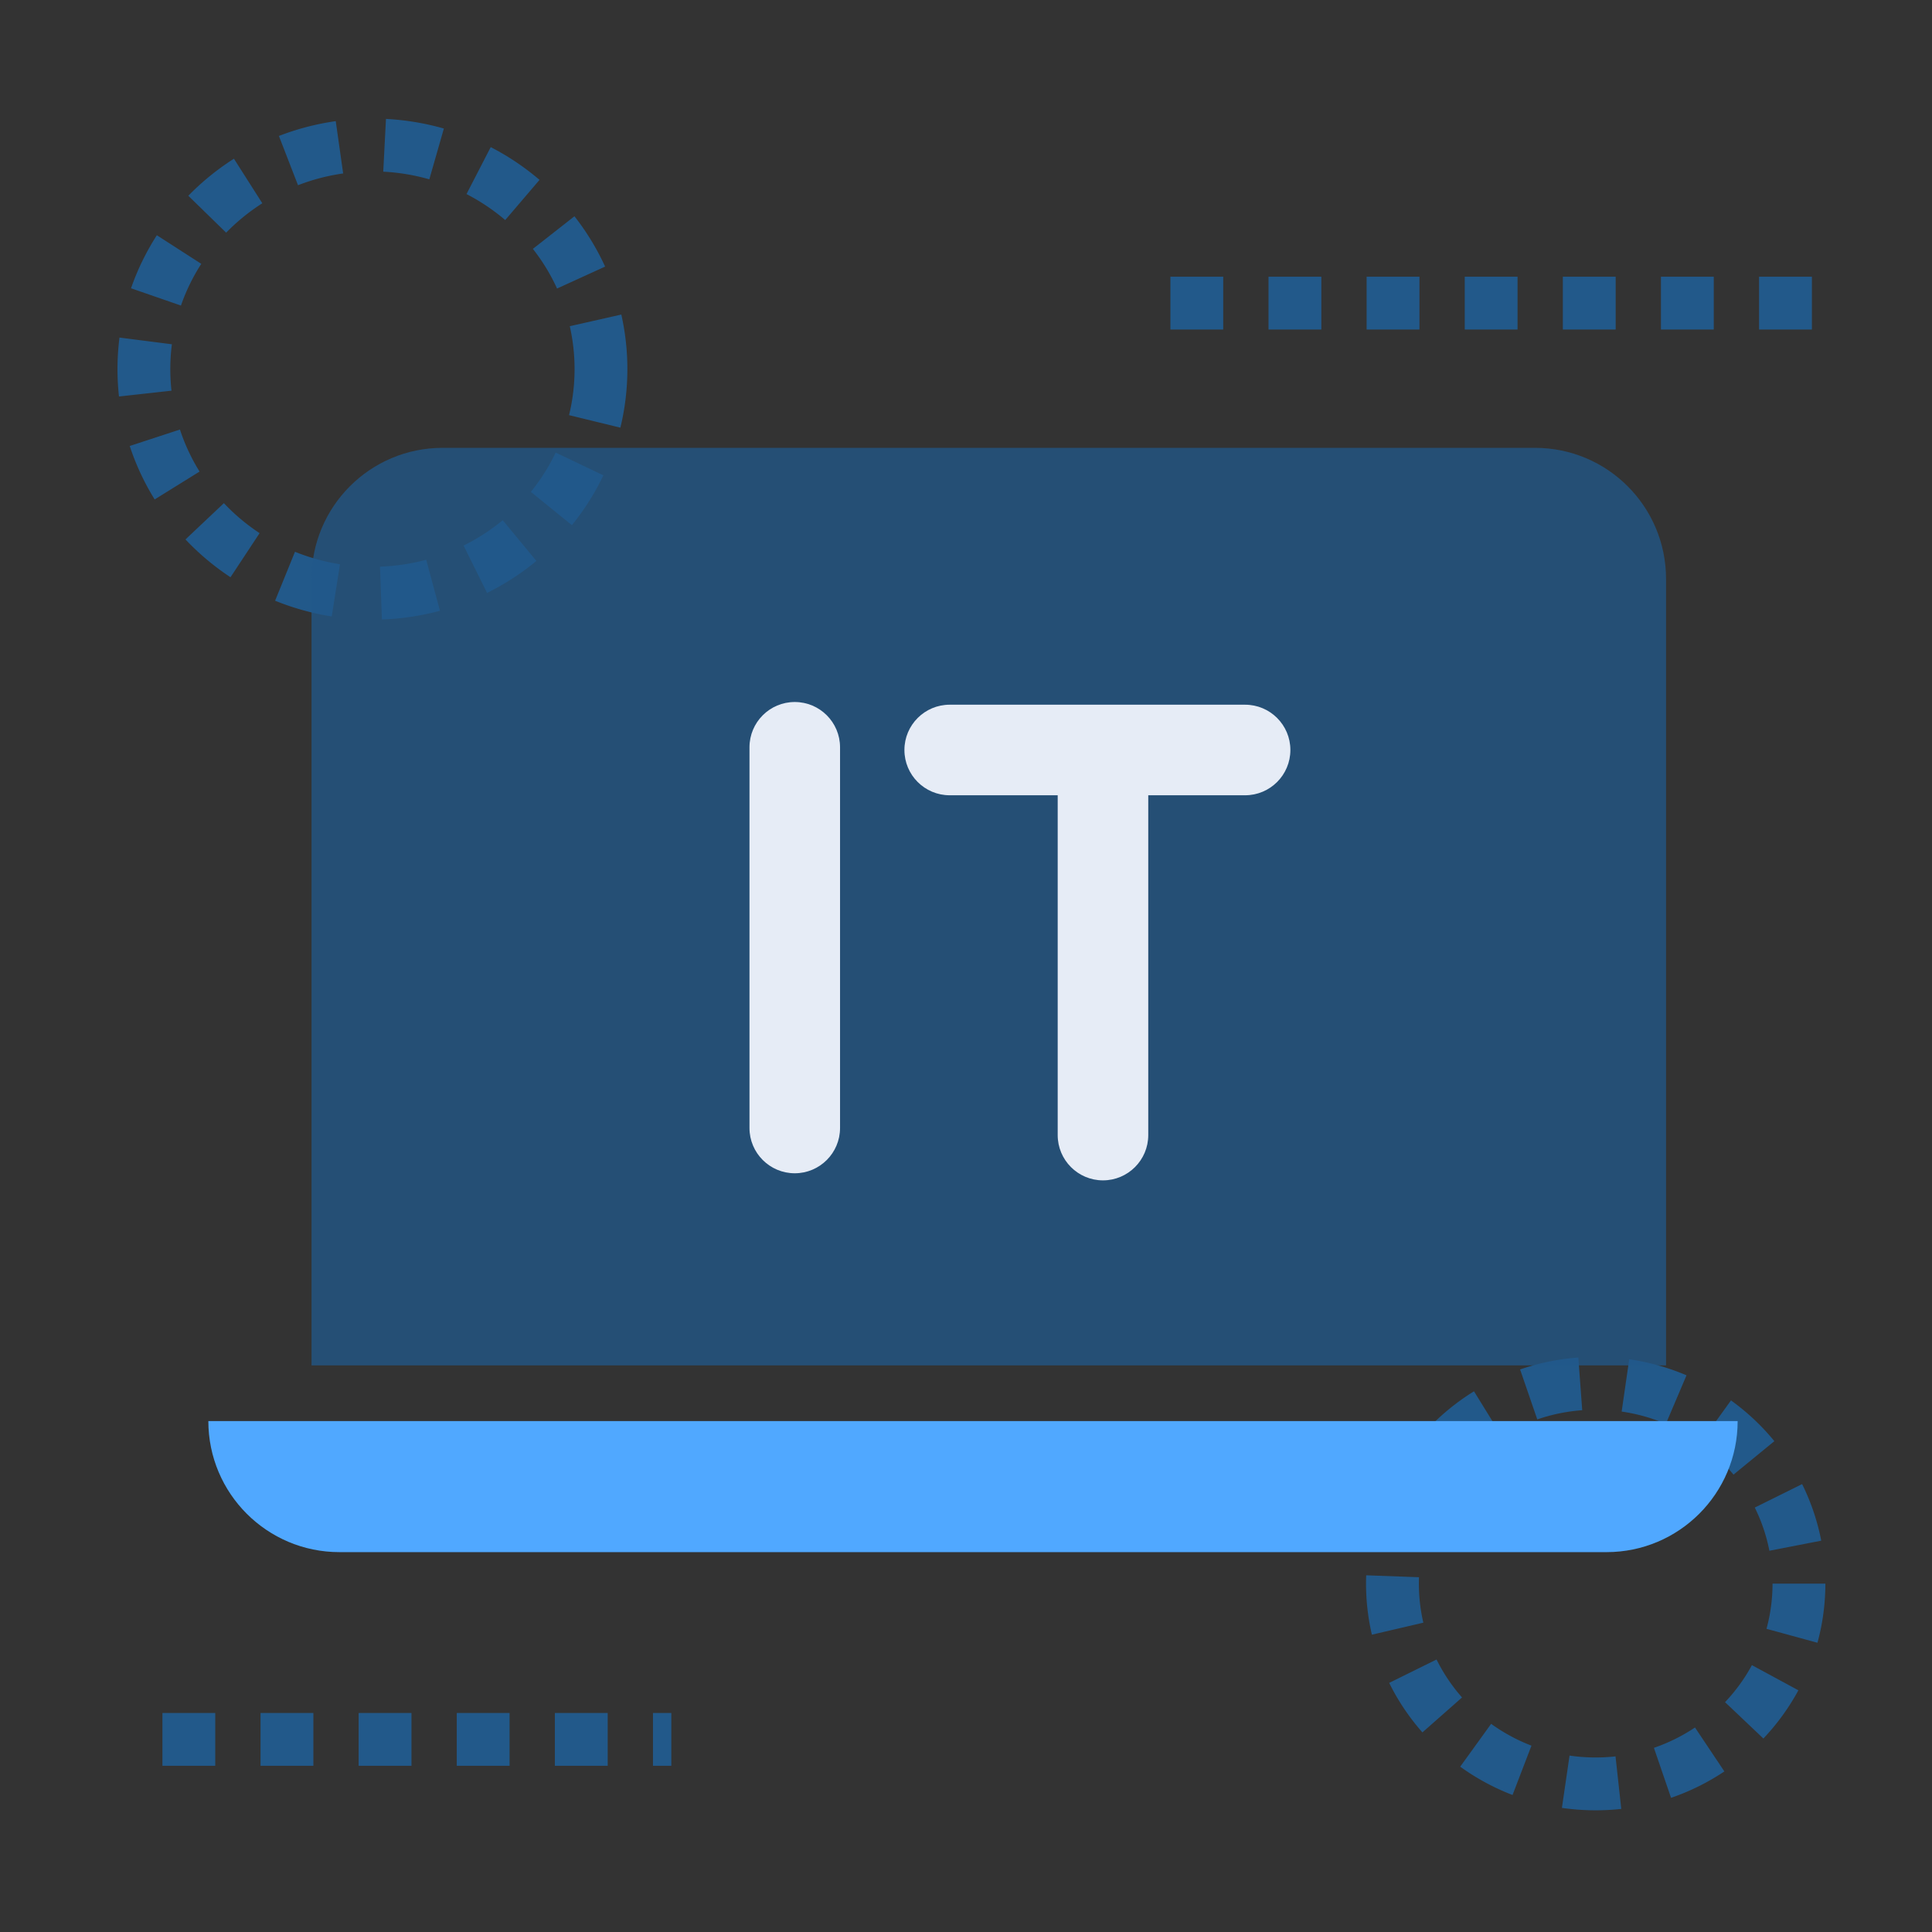 <?xml version="1.0" standalone="no"?><!DOCTYPE svg PUBLIC "-//W3C//DTD SVG 1.1//EN" "http://www.w3.org/Graphics/SVG/1.1/DTD/svg11.dtd"><svg t="1692991451109" class="icon" viewBox="0 0 1024 1024" version="1.1" xmlns="http://www.w3.org/2000/svg" p-id="16686" xmlns:xlink="http://www.w3.org/1999/xlink" width="200" height="200"><rect x="0" y="0" width="1024" height="1024" fill="#333333" stroke="none"/><path d="M845.75 959.5c-6 0-12.02-0.43-17.9-1.29l4.04-27.71a97.436 97.436 0 0 0 24.37 0.43l3.05 27.83c-4.46 0.49-9.02 0.74-13.55 0.74z m39.94-6.62l-9.08-26.49a94.18 94.18 0 0 0 21.77-10.78l15.57 23.28a121.845 121.845 0 0 1-28.26 14z m-84.01-1.5c-9.85-3.78-19.19-8.83-27.74-15.01l16.4-22.7a93.962 93.962 0 0 0 21.37 11.56l-10.03 26.14z m132.95-29.93l-20.32-19.27c5.6-5.91 10.4-12.51 14.24-19.62l24.63 13.33a120.753 120.753 0 0 1-18.55 25.56zM753.9 918.2c-7.01-7.96-12.94-16.78-17.6-26.23l25.1-12.4a92.202 92.202 0 0 0 13.51 20.12l-21 18.52z m209.39-47.51l-27.01-7.38c2.12-7.77 3.2-15.84 3.2-23.97h28c0 10.63-1.41 21.17-4.19 31.35z m-236.16-4.28a119.32 119.32 0 0 1-3.1-27.07c0-1.46 0.03-2.94 0.08-4.4l27.98 1.02a95.68 95.68 0 0 0-0.06 3.38c0 7 0.8 13.96 2.37 20.71l-27.27 6.36z m210.68-44.48a90.648 90.648 0 0 0-7.74-22.89l25.09-12.43c4.71 9.5 8.12 19.59 10.14 29.98l-27.49 5.34z m-182.61-6.47l-27.02-7.35c2.77-10.2 6.92-20.01 12.31-29.15l24.12 14.22a90.938 90.938 0 0 0-9.41 22.28z m163.59-33.88a93.389 93.389 0 0 0-17.7-16.63l16.37-22.71c8.58 6.18 16.31 13.45 22.99 21.61l-21.66 17.74z m-141.67-5.01l-20.34-19.25c7.25-7.66 15.48-14.35 24.46-19.9l14.72 23.82a94.28 94.28 0 0 0-18.84 15.33z m105.81-21.86a94.386 94.386 0 0 0-23.42-6.55l4.01-27.71c10.46 1.51 20.68 4.37 30.37 8.49l-10.96 25.77z m-68.14-2.39l-9.11-26.48c9.94-3.42 20.32-5.54 30.87-6.32l2.06 27.92c-8.14 0.6-16.16 2.24-23.82 4.88zM202.42 328.33l-1.01-27.98c8.3-0.3 16.54-1.53 24.49-3.67l7.28 27.04a137.78 137.78 0 0 1-30.76 4.62z m-26.6-1.6a135.994 135.994 0 0 1-30.01-8.34l10.54-25.94c7.64 3.1 15.66 5.33 23.84 6.62l-4.37 27.66z m82.34-12.47l-12.43-25.09c7.4-3.67 14.37-8.19 20.73-13.44l17.83 21.59a135.96 135.96 0 0 1-26.13 16.94z m-135.99-8.31c-8.7-5.74-16.73-12.48-23.86-20.04l20.36-19.22c5.65 5.99 12.02 11.34 18.92 15.89l-15.42 23.37z m180.95-27.61l-21.75-17.64c5.21-6.42 9.63-13.42 13.16-20.82l25.27 12.06a132.365 132.365 0 0 1-16.69 26.4zM81.98 264.71c-5.53-8.9-9.97-18.43-13.22-28.33l26.61-8.72c2.55 7.78 6.05 15.28 10.4 22.28l-23.79 14.77z m246.83-38.04l-27.2-6.63c1.94-7.94 2.92-16.15 2.92-24.41 0-7.67-0.85-15.32-2.53-22.74l27.31-6.17c2.13 9.44 3.21 19.16 3.21 28.91 0 10.49-1.25 20.93-3.71 31.04zM63.07 210.16c-0.53-4.79-0.8-9.68-0.8-14.53 0-5.59 0.36-11.21 1.06-16.71l27.77 3.55c-0.55 4.33-0.83 8.76-0.83 13.16 0 3.82 0.21 7.67 0.63 11.44l-27.83 3.08z m32.84-48.2l-26.46-9.17c3.41-9.84 8.02-19.3 13.69-28.11l23.54 15.16c-4.47 6.93-8.09 14.38-10.77 22.11z m199.34-9.03c-3.4-7.45-7.71-14.52-12.81-21.02l22.03-17.28c6.46 8.24 11.92 17.21 16.25 26.67l-25.47 11.63z m-175.39-29.62l-20.05-19.55c7.25-7.44 15.39-14.05 24.18-19.64l15.04 23.62c-6.97 4.44-13.42 9.68-19.17 15.58z m147.92-6.67c-6.27-5.36-13.18-9.99-20.52-13.78l12.83-24.89a135.51 135.51 0 0 1 25.87 17.37l-18.18 21.29zM157.95 98.17l-10.12-26.11c9.67-3.75 19.81-6.39 30.12-7.85l3.93 27.72c-8.2 1.16-16.25 3.26-23.93 6.24z m69.6-3.12c-7.92-2.27-16.13-3.63-24.42-4.06l1.44-27.96c10.41 0.54 20.73 2.25 30.69 5.1l-7.71 26.92zM960.34 174.66h-28v-28h28v28z m-52 0h-28v-28h28v28z m-52 0h-28v-28h28v28z m-52 0h-28v-28h28v28z m-52 0h-28v-28h28v28z m-52 0h-28v-28h28v28z m-52 0h-28v-28h28v28zM355.82 935.92h-9.73v-28h9.73v28z m-33.73 0h-28v-28h28v28z m-52 0h-28v-28h28v28z m-52 0h-28v-28h28v28z m-52 0h-28v-28h28v28z m-52 0h-28v-28h28v28z" fill="#22598A" p-id="16687"></path><path d="M883.04 306.84c0-38.37-31.1-69.47-69.47-69.47H234.59c-38.37 0-69.47 31.1-69.47 69.47v416.85h717.92V306.84z" fill="#22598A" opacity=".76" p-id="16688"></path><path d="M110.43 753.19c0 38.37 31.1 69.47 69.47 69.47h671.62c38.37 0 69.47-31.1 69.47-69.47H110.43z" fill="#50A8FF" p-id="16689"></path><path d="M421.24 621.86c-13.25 0-24-10.75-24-24V396.08c0-13.25 10.75-24 24-24s24 10.75 24 24v201.78c0 13.25-10.75 24-24 24zM584.6 625.62c-13.25 0-24-10.75-24-24V416.34c0-13.25 10.75-24 24-24s24 10.75 24 24v185.28c0 13.25-10.75 24-24 24z" fill="#E6ECF6" p-id="16690"></path><path d="M659.93 421.51H503.36c-13.25 0-24-10.75-24-24s10.75-24 24-24h156.57c13.25 0 24 10.75 24 24s-10.75 24-24 24z" fill="#E6ECF6" p-id="16691"></path></svg>